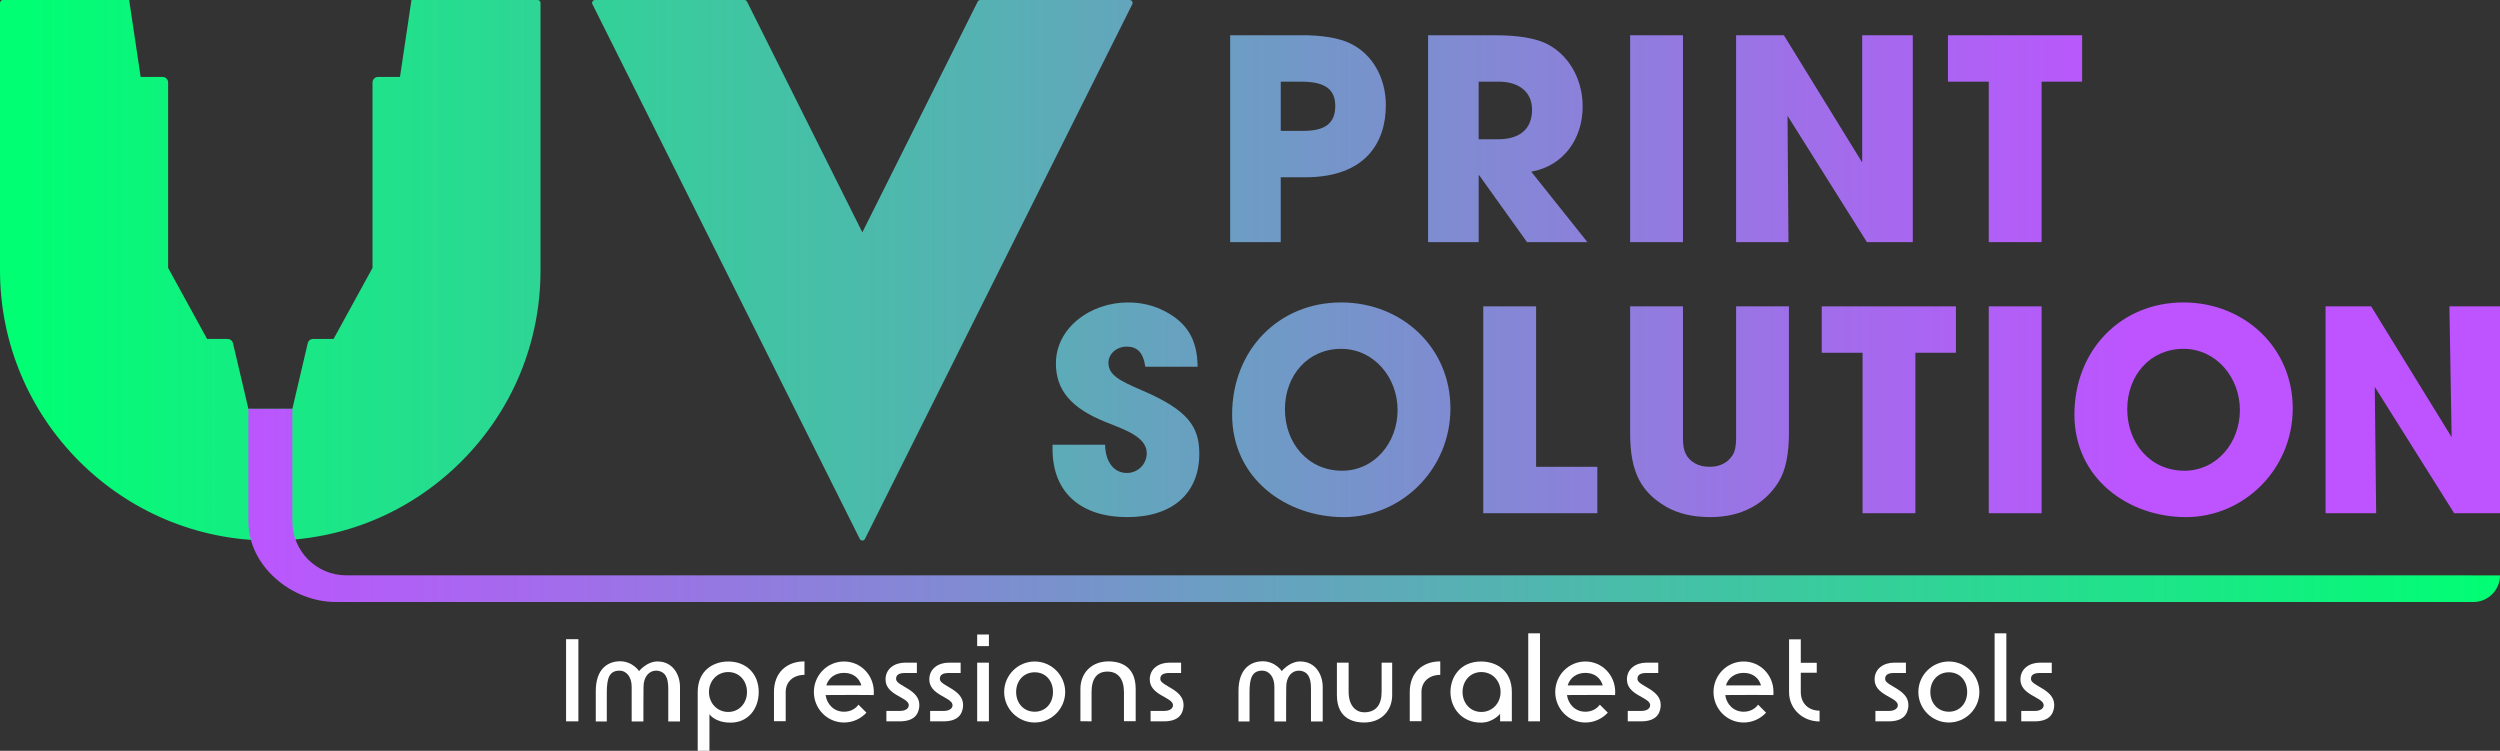 <?xml version="1.0" encoding="UTF-8"?>
<svg xmlns="http://www.w3.org/2000/svg" version="1.1" xmlns:xlink="http://www.w3.org/1999/xlink" viewBox="0 0 1920 576.61">
  <rect x="0" y="0" width="1920" height="576.61" fill="#333333" stroke="none"/>
  <defs>
    <style>
      .cls-1 {
        fill: url(#Dégradé_sans_nom_108);
      }

      .cls-2 {
        fill: url(#Dégradé_sans_nom_108-15);
      }

      .cls-3 {
        fill: url(#Dégradé_sans_nom_108-4);
      }

      .cls-4 {
        fill: #fff;
      }

      .cls-5 {
        fill: url(#Dégradé_sans_nom_108-3);
      }

      .cls-6 {
        fill: url(#Dégradé_sans_nom_108-11);
      }

      .cls-7 {
        fill: url(#Dégradé_sans_nom_108-10);
      }

      .cls-8 {
        fill: url(#Dégradé_sans_nom_108-12);
      }

      .cls-9 {
        fill: url(#Dégradé_sans_nom_108-14);
      }

      .cls-10 {
        fill: url(#Dégradé_sans_nom_108-9);
      }

      .cls-11 {
        fill: url(#Dégradé_sans_nom_108-8);
      }

      .cls-12 {
        fill: url(#Dégradé_sans_nom_108-6);
      }

      .cls-13 {
        fill: url(#Dégradé_sans_nom_108-2);
      }

      .cls-14 {
        fill: url(#Dégradé_sans_nom_109);
      }

      .cls-15 {
        fill: url(#Dégradé_sans_nom_108-5);
      }

      .cls-16 {
        fill: url(#Dégradé_sans_nom_108-7);
      }

      .cls-17 {
        fill: url(#Dégradé_sans_nom_108-13);
      }
    </style>
    <linearGradient id="Dégradé_sans_nom_108" data-name="Dégradé sans nom 108" x1="18.36" y1="207.58" x2="1640.15" y2="207.58" gradientUnits="userSpaceOnUse">
      <stop offset="0" stop-color="#00ff73"/>
      <stop offset="1" stop-color="#bd54ff"/>
    </linearGradient>
    <linearGradient id="Dégradé_sans_nom_108-2" data-name="Dégradé sans nom 108" x1="18.36" y1="106.51" x2="1640.15" y2="106.51" xlink:href="#Dégradé_sans_nom_108"/>
    <linearGradient id="Dégradé_sans_nom_108-3" data-name="Dégradé sans nom 108" x1="18.36" y1="106.51" x2="1640.15" y2="106.51" xlink:href="#Dégradé_sans_nom_108"/>
    <linearGradient id="Dégradé_sans_nom_108-4" data-name="Dégradé sans nom 108" x1="18.36" y1="106.51" x2="1640.15" y2="106.51" xlink:href="#Dégradé_sans_nom_108"/>
    <linearGradient id="Dégradé_sans_nom_108-5" data-name="Dégradé sans nom 108" x1="18.36" y1="314.71" x2="1640.15" y2="314.71" xlink:href="#Dégradé_sans_nom_108"/>
    <linearGradient id="Dégradé_sans_nom_108-6" data-name="Dégradé sans nom 108" x1="18.36" y1="314.71" x2="1640.15" y2="314.71" xlink:href="#Dégradé_sans_nom_108"/>
    <linearGradient id="Dégradé_sans_nom_108-7" data-name="Dégradé sans nom 108" x1="18.36" y1="314.71" x2="1640.15" y2="314.71" xlink:href="#Dégradé_sans_nom_108"/>
    <linearGradient id="Dégradé_sans_nom_108-8" data-name="Dégradé sans nom 108" x1="18.36" y1="314.71" x2="1640.15" y2="314.71" xlink:href="#Dégradé_sans_nom_108"/>
    <linearGradient id="Dégradé_sans_nom_108-9" data-name="Dégradé sans nom 108" x1="18.36" y1="314.71" x2="1640.15" y2="314.71" xlink:href="#Dégradé_sans_nom_108"/>
    <linearGradient id="Dégradé_sans_nom_108-10" data-name="Dégradé sans nom 108" x1="18.36" y1="314.71" x2="1640.15" y2="314.71" xlink:href="#Dégradé_sans_nom_108"/>
    <linearGradient id="Dégradé_sans_nom_108-11" data-name="Dégradé sans nom 108" x1="18.36" y1="314.71" x2="1640.15" y2="314.71" xlink:href="#Dégradé_sans_nom_108"/>
    <linearGradient id="Dégradé_sans_nom_108-12" data-name="Dégradé sans nom 108" x1="18.36" y1="106.52" x2="1640.15" y2="106.52" xlink:href="#Dégradé_sans_nom_108"/>
    <linearGradient id="Dégradé_sans_nom_108-13" data-name="Dégradé sans nom 108" x1="18.36" y1="316.21" x2="1640.15" y2="316.21" xlink:href="#Dégradé_sans_nom_108"/>
    <linearGradient id="Dégradé_sans_nom_108-14" data-name="Dégradé sans nom 108" x1="18.36" y1="106.52" x2="1640.15" y2="106.52" xlink:href="#Dégradé_sans_nom_108"/>
    <linearGradient id="Dégradé_sans_nom_108-15" data-name="Dégradé sans nom 108" x1="18.36" y1="207.58" x2="1640.15" y2="207.58" xlink:href="#Dégradé_sans_nom_108"/>
    <linearGradient id="Dégradé_sans_nom_109" data-name="Dégradé sans nom 109" x1="178.27" y1="388.17" x2="1925.07" y2="388.17" gradientUnits="userSpaceOnUse">
      <stop offset="0" stop-color="#bd54ff"/>
      <stop offset="1" stop-color="#00ff73"/>
    </linearGradient>
  </defs>
  <!-- Generator: Adobe Illustrator 28.7.3, SVG Export Plug-In . SVG Version: 1.2.0 Build 164)  -->
  <g>
    <g id="Calque_1">
      <g>
        <g>
          <path class="cls-4" d="M434.74,490.9h9.46v63.09h-9.46v-63.09Z"/>
          <path class="cls-4" d="M504.04,508.02h1.08c11.27,0,17.12,9.73,17.12,19.56v26.5h-9.01v-24.33c0-5.68-.36-12.8-7.12-14.42-.72-.18-1.53-.27-2.25-.27-5.23,0-9.64,4.51-9.64,12.53-.09,0-.09,26.5-.09,26.5h-9.01v-26.68c0-7.3-3.78-12.35-9.46-12.35h-.18c-7.3.18-9.46,5.41-9.46,16.67v22.35h-8.47v-23.34c0-17.3,9.46-22.26,16.94-22.8.54-.09.99-.09,1.53-.09,9.91,0,14.78,7.57,14.78,7.57,0,0,5.5-6.94,13.25-7.39Z"/>
          <path class="cls-4" d="M582.7,531.46c0,12.89-8.11,23.52-21.54,23.52-12.35,0-16.31-6.49-16.31-6.49v28.12h-9.01v-45.15c0-16.58,12.08-23.43,23.43-23.43,14.06,0,23.43,9.64,23.43,23.43ZM544.49,531.46c0,8.56,6.31,15.32,14.78,15.32s14.42-6.76,14.42-15.32-5.86-15.32-14.42-15.32-14.78,6.85-14.78,15.32Z"/>
          <path class="cls-4" d="M617.84,518.3c-8.47,0-14.42,5.23-14.42,13.07v22.53h-9.01v-22.53c0-14.69,9.64-23.43,23.43-23.43v10.36Z"/>
          <path class="cls-4" d="M648.21,546.6c4.78,0,8.65-2.07,11.09-5.41l6.13,6.13c-4.33,4.69-10.45,7.57-17.21,7.57-12.89,0-23.16-10.55-23.16-23.43s10.27-23.43,23.16-23.43,22.89,10.54,22.89,23.43c0,.9,0,1.44-.09,2.34-5.41-.09-10.18-.09-15.59-.09-7.12,0-14.24,0-21.36.09.99,7.21,6.49,12.8,14.15,12.8ZM634.6,526.41h26.95c-1.71-5.95-6.58-9.64-13.34-9.64s-11.81,3.7-13.61,9.64Z"/>
          <path class="cls-4" d="M704.16,516.86h-9.19c-4.6,0-6.76,1.53-6.76,4.33v.54c.45,5.23,17.84,7.66,17.84,19.65,0,.54,0,1.17-.09,1.8-.81,5.86-4.24,10.82-15.14,10.82h-10.09v-8.02h10.63c3.88,0,6.58-1.8,6.58-4.33,0-.27,0-.54-.09-.81-1.35-5.59-17.75-7.21-17.75-19.02,0-8.47,7.21-12.89,14.87-12.89h9.19v7.93Z"/>
          <path class="cls-4" d="M737.77,516.86h-9.19c-4.6,0-6.76,1.53-6.76,4.33v.54c.45,5.23,17.84,7.66,17.84,19.65,0,.54,0,1.17-.09,1.8-.81,5.86-4.24,10.82-15.14,10.82h-10.09v-8.02h10.63c3.88,0,6.58-1.8,6.58-4.33,0-.27,0-.54-.09-.81-1.35-5.59-17.75-7.21-17.75-19.02,0-8.47,7.21-12.89,14.87-12.89h9.19v7.93Z"/>
          <path class="cls-4" d="M759.48,487.3v8.92h-9.01v-8.92h9.01ZM759.48,508.93v45.06h-9.01v-45.06h9.01Z"/>
          <path class="cls-4" d="M818.06,531.46c0,12.89-10.54,23.43-23.43,23.43s-23.43-10.55-23.43-23.43,10.54-23.43,23.43-23.43,23.43,10.54,23.43,23.43ZM780.39,531.46c0,8.56,5.77,15.14,14.24,15.14s14.06-6.58,14.06-15.14-5.5-15.14-14.06-15.14-14.24,6.67-14.24,15.14Z"/>
          <path class="cls-4" d="M863.2,553.9v-22.35c0-10.18-4.6-15.77-12.71-15.77s-12.17,5.5-12.17,15.86v22.35l-8.56-.09v-24.87c0-11.45,7.84-21.09,21.63-21.09,5.23,0,20.82,1.08,20.82,21.09v24.87h-9.01Z"/>
          <path class="cls-4" d="M907.08,516.86h-9.19c-4.6,0-6.76,1.53-6.76,4.33v.54c.45,5.23,17.84,7.66,17.84,19.65,0,.54,0,1.17-.09,1.8-.81,5.86-4.24,10.82-15.14,10.82h-10.09v-8.02h10.63c3.88,0,6.58-1.8,6.58-4.33,0-.27,0-.54-.09-.81-1.35-5.59-17.75-7.21-17.75-19.02,0-8.47,7.21-12.89,14.87-12.89h9.19v7.93Z"/>
          <path class="cls-4" d="M997.64,508.02h1.08c11.27,0,17.12,9.73,17.12,19.56v26.5h-9.01v-24.33c0-5.68-.36-12.8-7.12-14.42-.72-.18-1.53-.27-2.25-.27-5.23,0-9.64,4.51-9.64,12.53-.09,0-.09,26.5-.09,26.5h-9.01v-26.68c0-7.3-3.78-12.35-9.46-12.35h-.18c-7.3.18-9.46,5.41-9.46,16.67v22.35h-8.47v-23.34c0-17.3,9.46-22.26,16.94-22.8.54-.09.99-.09,1.53-.09,9.91,0,14.78,7.57,14.78,7.57,0,0,5.5-6.94,13.25-7.39Z"/>
          <path class="cls-4" d="M1035.75,508.93v22.35c0,11.36,6.13,15.77,11.9,15.77,8.83,0,13.43-5.41,13.43-15.77v-22.35h8.11v24.96c0,11.36-7.84,21-21.54,21-5.32,0-20.91-1.08-20.91-21v-24.96h9.01Z"/>
          <path class="cls-4" d="M1106.12,518.3c-8.47,0-14.42,5.23-14.42,13.07v22.53h-9.01v-22.53c0-14.69,9.64-23.43,23.43-23.43v10.36Z"/>
          <path class="cls-4" d="M1161.09,531.46v22.53h-9.01v-5.77c-.09.09-5.41,6.76-14.69,6.76h-.09c-14.33,0-23.34-10.91-23.34-23.61,0-11.27,7.39-23.34,23.52-23.34h.18c11.63.09,23.43,6.94,23.43,23.43ZM1123.24,531.46c0,8.56,5.95,15.32,14.42,15.32s14.78-6.76,14.78-15.32-6.22-15.32-14.78-15.32-14.42,6.85-14.42,15.32Z"/>
          <path class="cls-4" d="M1173.7,486.39h9.01v67.59h-9.01v-67.59Z"/>
          <path class="cls-4" d="M1217.58,546.6c4.78,0,8.65-2.07,11.09-5.41l6.13,6.13c-4.33,4.69-10.45,7.57-17.21,7.57-12.89,0-23.16-10.55-23.16-23.43s10.27-23.43,23.16-23.43,22.89,10.54,22.89,23.43c0,.9,0,1.44-.09,2.34-5.41-.09-10.18-.09-15.59-.09-7.12,0-14.24,0-21.36.09.99,7.21,6.49,12.8,14.15,12.8ZM1203.97,526.41h26.95c-1.71-5.95-6.58-9.64-13.34-9.64s-11.81,3.7-13.61,9.64Z"/>
          <path class="cls-4" d="M1273.54,516.86h-9.19c-4.6,0-6.76,1.53-6.76,4.33v.54c.45,5.23,17.84,7.66,17.84,19.65,0,.54,0,1.17-.09,1.8-.81,5.86-4.24,10.82-15.14,10.82h-10.09v-8.02h10.63c3.88,0,6.58-1.8,6.58-4.33,0-.27,0-.54-.09-.81-1.35-5.59-17.75-7.21-17.75-19.02,0-8.47,7.21-12.89,14.87-12.89h9.19v7.93Z"/>
          <path class="cls-4" d="M1339.13,546.6c4.78,0,8.65-2.07,11.09-5.41l6.13,6.13c-4.33,4.69-10.45,7.57-17.21,7.57-12.89,0-23.16-10.55-23.16-23.43s10.27-23.43,23.16-23.43,22.89,10.54,22.89,23.43c0,.9,0,1.44-.09,2.34-5.41-.09-10.18-.09-15.59-.09-7.12,0-14.24,0-21.36.09.99,7.21,6.49,12.8,14.15,12.8ZM1325.52,526.41h26.95c-1.71-5.95-6.58-9.64-13.34-9.64s-11.81,3.7-13.61,9.64Z"/>
          <path class="cls-4" d="M1383.01,490.99v18.03h12.26v7.66h-12.26v14.87c0,8.56,5.86,14.24,14.42,14.24v8.29c-12.89,0-23.43-9.55-23.43-22.53v-40.56h9.01Z"/>
          <path class="cls-4" d="M1463.75,516.86h-9.19c-4.6,0-6.76,1.53-6.76,4.33v.54c.45,5.23,17.84,7.66,17.84,19.65,0,.54,0,1.17-.09,1.8-.81,5.86-4.24,10.82-15.14,10.82h-10.09v-8.02h10.63c3.88,0,6.58-1.8,6.58-4.33,0-.27,0-.54-.09-.81-1.35-5.59-17.75-7.21-17.75-19.02,0-8.47,7.21-12.89,14.87-12.89h9.19v7.93Z"/>
          <path class="cls-4" d="M1520.16,531.46c0,12.89-10.54,23.43-23.43,23.43s-23.43-10.55-23.43-23.43,10.54-23.43,23.43-23.43,23.43,10.54,23.43,23.43ZM1482.49,531.46c0,8.56,5.77,15.14,14.24,15.14s14.06-6.58,14.06-15.14-5.5-15.14-14.06-15.14-14.24,6.67-14.24,15.14Z"/>
          <path class="cls-4" d="M1531.86,486.39h9.01v67.59h-9.01v-67.59Z"/>
          <path class="cls-4" d="M1575.75,516.86h-9.19c-4.6,0-6.76,1.53-6.76,4.33v.54c.45,5.23,17.84,7.66,17.84,19.65,0,.54,0,1.17-.09,1.8-.81,5.86-4.24,10.82-15.14,10.82h-10.09v-8.02h10.63c3.88,0,6.58-1.8,6.58-4.33,0-.27,0-.54-.09-.81-1.35-5.59-17.75-7.21-17.75-19.02,0-8.47,7.21-12.89,14.87-12.89h9.19v7.93Z"/>
        </g>
        <g>
          <path class="cls-1" d="M869.52,1.06c-.4-.65-1.11-1.04-1.87-1.04h-114.81c-.83,0-1.6.47-1.97,1.22l-88.59,177.19L573.71,1.23c-.37-.75-1.13-1.22-1.97-1.22h-114.8c-.76,0-1.47.39-1.87,1.04-.4.65-.44,1.46-.1,2.14l205.36,410.72c.37.75,1.13,1.22,1.97,1.22s1.6-.47,1.97-1.22L869.62,3.2c.34-.68.3-1.49-.1-2.14Z"/>
          <path class="cls-13" d="M983.61,136.14h18.89c45.51,0,61.83-25.98,61.83-55.39,0-21.47-10.73-39.72-27.91-47.66-8.37-3.87-21.04-6.23-38-6.01h-53.67v158.87h38.86v-49.81ZM983.61,62.72h15.89c18.03,0,25.98,5.8,25.98,18.68,0,13.53-8.16,19.11-24.47,19.11h-17.39v-37.78Z"/>
          <path class="cls-5" d="M1219.13,185.95l-43.15-54.1c24.47-4.29,39.5-24.9,39.5-50.02,0-22.54-12.02-41.22-29.2-48.95-8.37-3.65-21.04-5.8-37.57-5.8h-51.95v158.87h38.86v-51.31h.43l36.71,51.31h46.37ZM1150.64,106.94h-15.03v-44.22h15.46c15.24,0,25.55,7.73,25.55,21.47,0,15.24-9.88,22.76-25.98,22.76Z"/>
          <polygon class="cls-3" points="1527.36 185.95 1567.94 185.95 1567.94 62.72 1599.07 62.72 1599.07 27.08 1496.02 27.08 1496.02 62.72 1527.36 62.72 1527.36 185.95"/>
          <path class="cls-15" d="M877.26,299.9c-17.39-7.51-25.98-11.81-25.98-21.25,0-7.08,6.44-12.45,13.95-12.45,7.94,0,12.67,4.08,14.39,15.46h40.15c-.21-21.25-8.37-33.92-25.33-42.72-8.37-4.29-17.6-6.66-28.12-6.66-29.2,0-55.39,19.75-55.39,46.8,0,20.61,11.81,34.35,37.78,44.87,14.38,5.8,31.99,11.38,31.99,24.04,0,8.59-6.87,15.24-15.24,15.24-10.09,0-16.53-8.59-16.75-21.68h-40.36v3.43c0,34.14,22.76,52.17,57.32,52.17s55.39-18.03,55.39-48.73c0-20.82-8.8-33.49-43.79-48.52Z"/>
          <path class="cls-12" d="M1029.99,232.27c-48.3,0-83.73,36.93-83.73,86.09s41.43,78.79,85.66,78.79,82.01-36.5,82.01-83.51-37.57-81.37-83.94-81.37ZM1030.63,361.51c-25.98,0-43.8-21.04-43.8-47.23s17.82-46.37,43.15-46.37,43.37,22.11,43.37,47.02-17.6,46.59-42.72,46.59Z"/>
          <polygon class="cls-16" points="1179.72 235.28 1139.15 235.28 1139.15 394.14 1226.74 394.14 1226.74 358.51 1179.72 358.51 1179.72 235.28"/>
          <polygon class="cls-11" points="1399.1 270.92 1430.45 270.92 1430.45 394.14 1471.02 394.14 1471.02 270.92 1502.15 270.92 1502.15 235.28 1399.1 235.28 1399.1 270.92"/>
          <rect class="cls-10" x="1527.36" y="235.28" width="40.58" height="158.87"/>
          <path class="cls-7" d="M1676.88,232.27c-48.3,0-83.73,36.93-83.73,86.09s41.43,78.79,85.66,78.79,82.01-36.5,82.01-83.51-37.57-81.37-83.94-81.37ZM1677.52,361.51c-25.98,0-43.8-21.04-43.8-47.23s17.82-46.37,43.15-46.37,43.37,22.11,43.37,47.02-17.6,46.59-42.72,46.59Z"/>
          <polygon class="cls-6" points="1881.14 235.28 1882.86 335.75 1821.03 235.28 1786.03 235.28 1786.03 394.14 1824.89 394.14 1823.82 297.11 1884.79 394.14 1920 394.14 1920 235.28 1881.14 235.28"/>
          <rect class="cls-8" x="1251.95" y="27.08" width="40.57" height="158.88"/>
          <path class="cls-17" d="M1333.32,336.88c0,5.53-.85,9.7-2.65,12.59-3.53,5.67-9.49,9.03-17.56,9.03-4.44,0-8.23-.86-11.33-2.65-6.25-3.66-9.27-8.63-9.27-18.9v-101.69h-40.57v97.49c0,30.68,9.01,45.49,27.69,56.44,9.25,5.37,20.61,7.94,33.92,7.94,24.05,0,41.88-10.08,52.41-27.05,5.35-8.58,7.94-21.03,7.94-37.58v-97.25h-40.57v101.61Z"/>
          <polygon class="cls-9" points="1372.82 88.92 1433.79 185.96 1469.01 185.96 1469.01 27.08 1430.15 27.08 1430.15 124.76 1370.02 27.08 1333.32 27.08 1333.32 185.96 1373.55 185.96 1372.82 88.92"/>
          <path class="cls-2" d="M412.93,0h-96.93l-8.81,59.08h-16.85c-2.33,0-4.25,1.93-4.25,4.25v142.43l-29.91,54.56h-15.72c-1.99,0-3.66,1.36-4.12,3.29l-11.8,50.37h-33.77l-11.83-50.37c-.46-1.93-2.19-3.29-4.19-3.29h-15.69l-29.94-54.56V63.33c0-2.33-1.86-4.25-4.25-4.25h-16.85L99.19,0H2.19C1,0,0,1,0,2.23v205.35c0,114.44,93.1,207.58,207.58,207.58,55.43,0,107.56-21.6,146.77-60.81,39.21-39.18,60.77-91.31,60.77-146.77V2.23c0-1.23-.96-2.23-2.19-2.23Z"/>
        </g>
        <path class="cls-14" d="M265.94,441.86c-22.85,0-41.4-18.55-41.4-41.4v-86.47h-33.78v86.46c0,34.19,33.06,61.9,67.25,61.9h1641.52c11.31,0,20.47-9.17,20.47-20.47h0s-1654.06-.03-1654.06-.03Z"/>
      </g>
    </g>
  </g>
</svg>